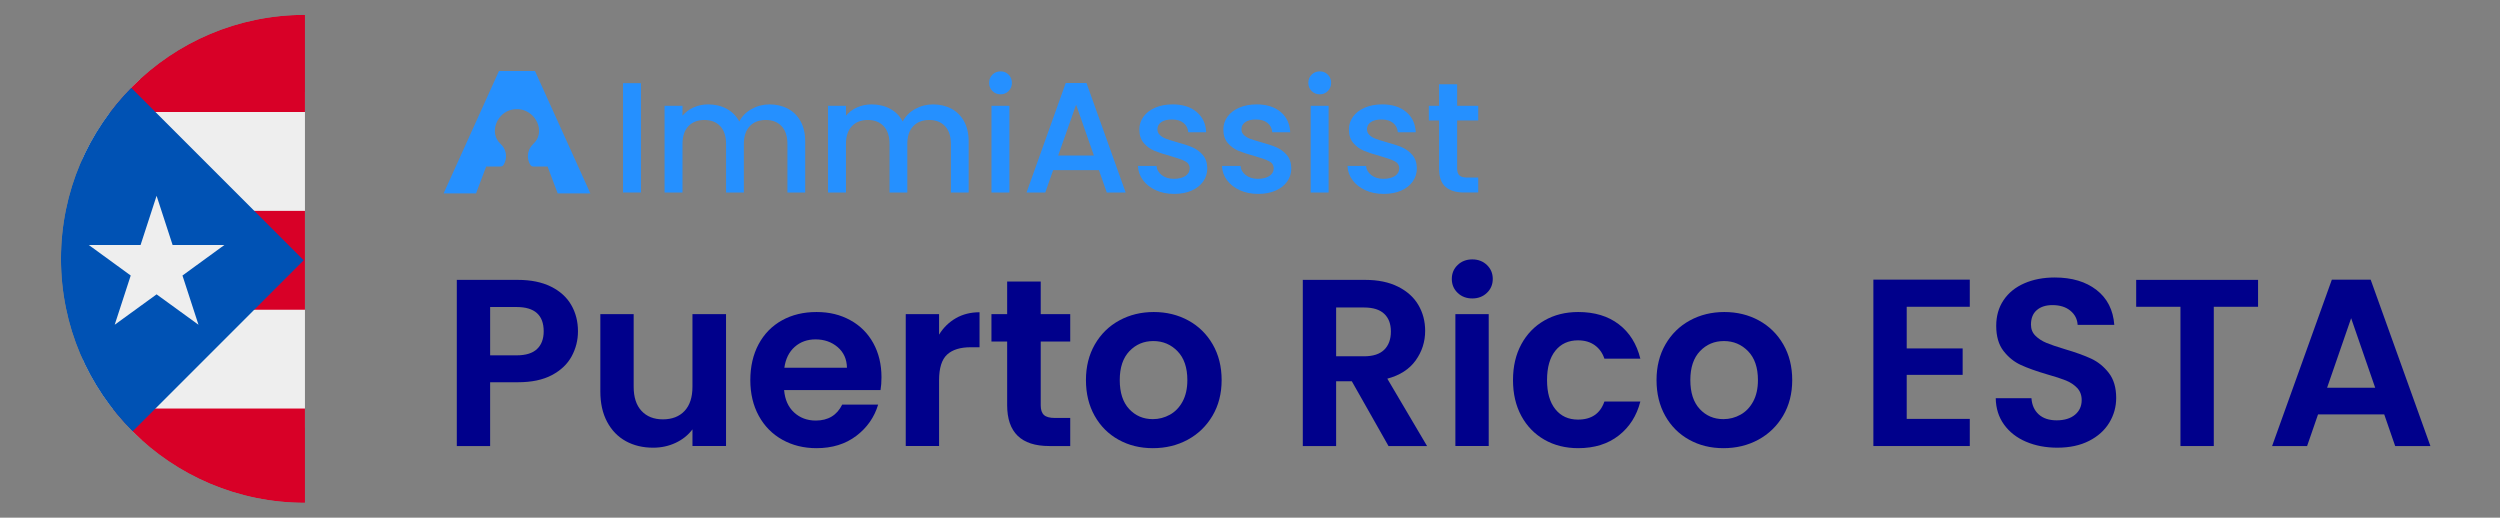 <?xml version="1.0" encoding="UTF-8"?>
<svg id="Capa_1" xmlns="http://www.w3.org/2000/svg" version="1.1" xmlns:xlink="http://www.w3.org/1999/xlink" viewBox="0 0 4829.33 1000">
  <rect x="0" y="0" width="4829.33" height="1000" fill="#808080" stroke="none"/>
  <!-- Generator: Adobe Illustrator 29.8.1, SVG Export Plug-In . SVG Version: 2.1.1 Build 2)  -->
  <defs>
    <style>
      .st0 {
        fill: #fff;
      }

      .st1 {
        mask: url(#mask);
      }

      .st2 {
        fill: #d80027;
      }

      .st3 {
        fill: none;
      }

      .st4 {
        fill: #2590ff;
      }

      .st5 {
        fill: #eee;
      }

      .st6 {
        fill: #00008b;
      }

      .st7 {
        fill: #0052b4;
      }

      .st8 {
        clip-path: url(#clippath);
      }
    </style>
    <clipPath id="clippath">
      <path class="st3" d="M589.12,971.32c-260.3,0-471.32-211.02-471.32-471.32S328.81,28.68,589.12,28.68"/>
    </clipPath>
    <mask id="mask" x="109.3" y="25.42" width="954.72" height="954.72" maskUnits="userSpaceOnUse">
      <g id="a">
        <circle class="st0" cx="586.67" cy="502.79" r="477.36"/>
      </g>
    </mask>
  </defs>
  <g>
    <g>
      <g>
        <path class="st4" d="M1238.16,160.64v211.22h-34.65v-211.22h34.65Z"/>
        <path class="st4" d="M1521.85,209.88c10.43,5.47,18.64,13.58,24.62,24.31,5.97,10.74,8.97,23.71,8.97,38.9v98.77h-34.34v-93.6c0-14.99-3.75-26.49-11.24-34.49-7.5-8-17.73-12-30.69-12s-23.25,4-30.85,12c-7.6,8.01-11.4,19.5-11.4,34.49v93.6h-34.34v-93.6c0-14.99-3.75-26.49-11.24-34.49-7.5-8-17.73-12-30.69-12s-23.25,4-30.85,12c-7.6,8.01-11.4,19.5-11.4,34.49v93.6h-34.65v-167.45h34.65v19.15c5.67-6.89,12.86-12.26,21.58-16.11,8.71-3.85,18.03-5.77,27.96-5.77,13.37,0,25.32,2.84,35.86,8.51,10.53,5.67,18.64,13.88,24.31,24.62,5.06-10.13,12.96-18.18,23.71-24.16,10.74-5.97,22.29-8.97,34.65-8.97,13.17,0,24.97,2.73,35.41,8.21Z"/>
        <path class="st4" d="M1837.61,209.88c10.43,5.47,18.64,13.58,24.62,24.31,5.97,10.74,8.97,23.71,8.97,38.9v98.77h-34.34v-93.6c0-14.99-3.75-26.49-11.24-34.49-7.5-8-17.73-12-30.69-12s-23.25,4-30.85,12c-7.6,8.01-11.4,19.5-11.4,34.49v93.6h-34.34v-93.6c0-14.99-3.75-26.49-11.24-34.49-7.5-8-17.73-12-30.69-12s-23.25,4-30.85,12c-7.6,8.01-11.4,19.5-11.4,34.49v93.6h-34.65v-167.45h34.65v19.15c5.67-6.89,12.86-12.26,21.58-16.11,8.71-3.85,18.03-5.77,27.96-5.77,13.37,0,25.32,2.84,35.86,8.51,10.53,5.67,18.64,13.88,24.31,24.62,5.06-10.13,12.96-18.18,23.71-24.16,10.74-5.97,22.29-8.97,34.65-8.97,13.17,0,24.97,2.73,35.41,8.21Z"/>
        <path class="st4" d="M1917.08,175.84c-4.25-4.25-6.38-9.52-6.38-15.8s2.13-11.55,6.38-15.8,9.52-6.38,15.8-6.38,11.24,2.13,15.5,6.38c4.25,4.25,6.38,9.53,6.38,15.8s-2.13,11.55-6.38,15.8-9.42,6.38-15.5,6.38-11.55-2.13-15.8-6.38ZM1949.9,204.41v167.45h-34.65v-167.45h34.65Z"/>
        <path class="st4" d="M2122.82,328.7h-88.44l-15.2,43.16h-36.17l75.67-211.52h40.12l75.67,211.52h-36.47l-15.2-43.16ZM2113.1,300.44l-34.34-98.16-34.65,98.16h68.99Z"/>
        <path class="st4" d="M2232.68,367.45c-10.44-4.76-18.69-11.24-24.77-19.45s-9.32-17.37-9.73-27.5h35.86c.61,7.09,4,13.02,10.18,17.78,6.18,4.76,13.93,7.14,23.25,7.14s17.27-1.87,22.64-5.62c5.37-3.75,8.05-8.56,8.05-14.44,0-6.28-2.99-10.94-8.97-13.98-5.98-3.04-15.45-6.38-28.42-10.03-12.56-3.44-22.79-6.79-30.7-10.03-7.9-3.24-14.74-8.21-20.51-14.89s-8.66-15.5-8.66-26.44c0-8.91,2.63-17.07,7.9-24.46,5.27-7.39,12.81-13.22,22.64-17.48,9.82-4.25,21.12-6.38,33.89-6.38,19.04,0,34.39,4.81,46.04,14.44,11.65,9.63,17.88,22.75,18.69,39.36h-34.65c-.61-7.49-3.65-13.47-9.12-17.93-5.47-4.45-12.87-6.69-22.19-6.69s-16.11,1.72-20.97,5.17c-4.86,3.45-7.29,8.01-7.29,13.68,0,4.46,1.62,8.21,4.86,11.24,3.24,3.04,7.19,5.42,11.85,7.14,4.66,1.72,11.55,3.9,20.67,6.53,12.16,3.24,22.13,6.53,29.94,9.88,7.8,3.34,14.54,8.26,20.21,14.74,5.67,6.49,8.61,15.1,8.81,25.83,0,9.53-2.64,18.03-7.9,25.53-5.27,7.5-12.72,13.37-22.34,17.63-9.62,4.25-20.92,6.38-33.89,6.38s-24.97-2.38-35.41-7.14Z"/>
        <path class="st4" d="M2394.97,367.45c-10.44-4.76-18.69-11.24-24.77-19.45s-9.32-17.37-9.73-27.5h35.86c.61,7.09,4,13.02,10.18,17.78,6.18,4.76,13.93,7.14,23.25,7.14s17.27-1.87,22.64-5.62c5.37-3.75,8.05-8.56,8.05-14.44,0-6.28-2.99-10.94-8.97-13.98-5.98-3.04-15.45-6.38-28.42-10.03-12.56-3.44-22.79-6.79-30.7-10.03-7.9-3.24-14.74-8.21-20.51-14.89s-8.66-15.5-8.66-26.44c0-8.91,2.63-17.07,7.9-24.46,5.27-7.39,12.81-13.22,22.64-17.48,9.82-4.25,21.12-6.38,33.89-6.38,19.04,0,34.39,4.81,46.04,14.44,11.65,9.63,17.88,22.75,18.69,39.36h-34.65c-.61-7.49-3.65-13.47-9.12-17.93-5.47-4.45-12.87-6.69-22.19-6.69s-16.11,1.72-20.97,5.17c-4.86,3.45-7.29,8.01-7.29,13.68,0,4.46,1.62,8.21,4.86,11.24,3.24,3.04,7.19,5.42,11.85,7.14,4.66,1.72,11.55,3.9,20.67,6.53,12.16,3.24,22.13,6.53,29.94,9.88,7.8,3.34,14.54,8.26,20.21,14.74,5.67,6.49,8.61,15.1,8.81,25.83,0,9.53-2.64,18.03-7.9,25.53-5.27,7.5-12.72,13.37-22.34,17.63-9.62,4.25-20.92,6.38-33.89,6.38s-24.97-2.38-35.41-7.14Z"/>
        <path class="st4" d="M2533.7,175.84c-4.25-4.25-6.38-9.52-6.38-15.8s2.13-11.55,6.38-15.8c4.25-4.25,9.52-6.38,15.8-6.38s11.24,2.13,15.5,6.38,6.38,9.53,6.38,15.8-2.13,11.55-6.38,15.8c-4.25,4.25-9.42,6.38-15.5,6.38s-11.55-2.13-15.8-6.38ZM2566.52,204.41v167.45h-34.65v-167.45h34.65Z"/>
        <path class="st4" d="M2637.49,367.45c-10.44-4.76-18.69-11.24-24.77-19.45s-9.32-17.37-9.73-27.5h35.86c.61,7.09,4,13.02,10.18,17.78,6.18,4.76,13.93,7.14,23.25,7.14s17.27-1.87,22.64-5.62c5.37-3.75,8.05-8.56,8.05-14.44,0-6.28-2.99-10.94-8.97-13.98-5.98-3.04-15.45-6.38-28.42-10.03-12.56-3.44-22.79-6.79-30.7-10.03-7.9-3.24-14.74-8.21-20.51-14.89s-8.66-15.5-8.66-26.44c0-8.91,2.63-17.07,7.9-24.46,5.27-7.39,12.81-13.22,22.64-17.48,9.82-4.25,21.12-6.38,33.89-6.38,19.04,0,34.39,4.81,46.04,14.44,11.65,9.63,17.88,22.75,18.69,39.36h-34.65c-.61-7.49-3.65-13.47-9.12-17.93-5.47-4.45-12.87-6.69-22.19-6.69s-16.11,1.72-20.97,5.17c-4.86,3.45-7.29,8.01-7.29,13.68,0,4.46,1.62,8.21,4.86,11.24,3.24,3.04,7.19,5.42,11.85,7.14,4.66,1.72,11.55,3.9,20.67,6.53,12.16,3.24,22.13,6.53,29.94,9.88,7.8,3.34,14.54,8.26,20.21,14.74,5.67,6.49,8.61,15.1,8.81,25.83,0,9.53-2.64,18.03-7.9,25.53-5.27,7.5-12.72,13.37-22.34,17.63-9.62,4.25-20.92,6.38-33.89,6.38s-24.97-2.38-35.41-7.14Z"/>
        <path class="st4" d="M2814.81,232.67v92.69c0,6.28,1.47,10.79,4.41,13.52,2.93,2.74,7.95,4.1,15.04,4.1h21.27v28.87h-27.35c-15.6,0-27.56-3.65-35.86-10.94-8.31-7.29-12.46-19.15-12.46-35.56v-92.69h-19.75v-28.26h19.75v-41.64h34.95v41.64h40.72v28.26h-40.72Z"/>
      </g>
      <path class="st4" d="M1033.41,137.09h-69.49l-107.01,236.54h62.67l19.61-52h27.94c2.29,0,4.41-1.19,5.62-3.13,7.24-11.6,6.16-26.81-2.84-37.45-2.31-2.73-5.23-5.02-7.4-7.94-16.91-22.71.62-59.82,32.03-62.11h8.13c29.3,2.84,47.34,35.01,34.49,58.3-2.7,4.9-6.35,7.6-9.86,11.75-9,10.64-10.07,25.85-2.84,37.45,1.21,1.94,3.33,3.13,5.62,3.13h27.61s19.61,52,19.61,52h63.1l-107.01-236.54Z"/>
    </g>
    <g class="st8">
      <g class="st1">
        <g>
          <path class="st5" d="M159.65,143.46l904.38,72.91v190.94l-64.7,101.07,64.7,89.88v190.94l-903.63,69.55-.75-715.3Z"/>
          <path class="st2" d="M109.3,25.42l95.47,190.94h859.25V25.42H109.3ZM109.3,980.15h954.72v-190.94H204.78l-95.47,190.94ZM444.95,598.26h619.08v-190.94H444.95v190.94Z"/>
          <path class="st7" d="M109.3,25.42v954.72l477.36-477.36L109.3,25.42Z"/>
          <path class="st5" d="M302.49,378.22l30.95,95.1h99.95l-80.93,58.92,30.95,95.1-80.93-58.74-80.93,58.74,30.95-95.1-80.93-58.92h99.95l30.95-95.1Z"/>
        </g>
      </g>
    </g>
  </g>
  <g>
    <path class="st6" d="M1104.3,688.26c-8.13,15.02-20.85,27.13-38.17,36.33-17.32,9.2-39.17,13.8-65.53,13.8h-53.8v123.24h-64.38v-320.97h118.18c24.83,0,45.98,4.3,63.46,12.88,17.47,8.59,30.58,20.39,39.32,35.41,8.74,15.02,13.1,32.04,13.1,51.04,0,17.17-4.07,33.27-12.19,48.28ZM1037.39,674.23c8.58-8.12,12.88-19.54,12.88-34.26,0-31.27-17.47-46.9-52.42-46.9h-51.04v93.35h51.04c17.78,0,30.96-4.06,39.54-12.19Z"/>
    <path class="st6" d="M1402.5,606.86v254.75h-64.84v-32.19c-8.28,11.04-19.08,19.7-32.42,25.98-13.34,6.28-27.82,9.43-43.46,9.43-19.93,0-37.56-4.21-52.88-12.65-15.33-8.43-27.36-20.84-36.1-37.25-8.74-16.4-13.11-35.94-13.11-58.63v-149.45h64.38v140.25c0,20.23,5.06,35.8,15.17,46.67,10.12,10.89,23.91,16.32,41.39,16.32s31.73-5.44,41.84-16.32c10.12-10.88,15.17-26.44,15.17-46.67v-140.25h64.84Z"/>
    <path class="st6" d="M1700.93,753.55h-186.23c1.53,18.39,7.97,32.81,19.31,43.23,11.34,10.43,25.29,15.63,41.85,15.63,23.91,0,40.93-10.27,51.04-30.81h69.44c-7.36,24.53-21.46,44.68-42.31,60.47-20.85,15.79-46.44,23.68-76.79,23.68-24.53,0-46.52-5.44-65.99-16.32-19.47-10.88-34.65-26.28-45.52-46.21-10.89-19.92-16.32-42.92-16.32-68.98s5.36-49.5,16.09-69.44c10.73-19.92,25.75-35.25,45.06-45.98,19.31-10.73,41.54-16.09,66.68-16.09s45.91,5.22,65.07,15.63c19.15,10.43,34.03,25.22,44.6,44.37,10.58,19.16,15.87,41.16,15.87,65.99,0,9.2-.62,17.47-1.84,24.83ZM1636.09,710.33c-.31-16.55-6.29-29.81-17.93-39.78-11.65-9.96-25.91-14.94-42.76-14.94-15.94,0-29.36,4.83-40.24,14.48-10.89,9.66-17.55,23.07-20,40.24h120.94Z"/>
    <path class="st6" d="M1846.46,614.68c13.33-7.66,28.58-11.5,45.75-11.5v67.6h-17.01c-20.23,0-35.49,4.76-45.75,14.25-10.27,9.51-15.41,26.06-15.41,49.66v126.92h-64.38v-254.75h64.38v39.55c8.28-13.49,19.08-24.06,32.42-31.73Z"/>
    <path class="st6" d="M2010.39,659.75v123.24c0,8.59,2.07,14.79,6.21,18.62,4.14,3.84,11.11,5.75,20.92,5.75h29.89v54.26h-40.47c-54.26,0-81.39-26.36-81.39-79.09v-122.78h-30.35v-52.88h30.35v-63h64.84v63h57.02v52.88h-57.02Z"/>
    <path class="st6" d="M2160.75,849.43c-19.62-10.88-35.03-26.28-46.21-46.21-11.19-19.92-16.78-42.92-16.78-68.98s5.75-49.04,17.24-68.98c11.5-19.92,27.2-35.33,47.13-46.21,19.92-10.88,42.15-16.32,66.68-16.32s46.75,5.45,66.68,16.32c19.92,10.89,35.64,26.29,47.13,46.21,11.5,19.93,17.24,42.92,17.24,68.98s-5.91,49.05-17.7,68.98c-11.8,19.93-27.75,35.34-47.82,46.21-20.08,10.89-42.54,16.32-67.37,16.32s-46.6-5.44-66.22-16.32ZM2259.85,801.15c10.27-5.67,18.46-14.18,24.6-25.52,6.13-11.34,9.2-25.13,9.2-41.39,0-24.21-6.37-42.84-19.08-55.87-12.72-13.03-28.28-19.54-46.67-19.54s-33.8,6.52-46.21,19.54c-12.42,13.03-18.62,31.66-18.62,55.87s6.05,42.84,18.16,55.87c12.11,13.03,27.36,19.54,45.75,19.54,11.65,0,22.6-2.83,32.88-8.51Z"/>
    <path class="st6" d="M2682.2,861.62l-70.82-125.08h-30.35v125.08h-64.38v-320.97h120.48c24.83,0,45.98,4.37,63.46,13.11s30.58,20.54,39.32,35.41c8.74,14.87,13.11,31.5,13.11,49.89,0,21.15-6.14,40.24-18.39,57.25-12.27,17.01-30.51,28.74-54.72,35.18l76.79,130.13h-74.49ZM2581.04,688.26h53.8c17.47,0,30.5-4.21,39.09-12.65,8.58-8.43,12.88-20.15,12.88-35.18s-4.3-26.13-12.88-34.26c-8.59-8.12-21.61-12.19-39.09-12.19h-53.8v94.27Z"/>
    <path class="st6" d="M2815.78,565.71c-7.52-7.2-11.27-16.17-11.27-26.9s3.75-19.69,11.27-26.9c7.51-7.2,16.93-10.81,28.28-10.81s20.76,3.61,28.28,10.81c7.51,7.21,11.27,16.17,11.27,26.9s-3.76,19.7-11.27,26.9c-7.51,7.21-16.94,10.81-28.28,10.81s-20.77-3.6-28.28-10.81ZM2875.79,606.86v254.75h-64.38v-254.75h64.38Z"/>
    <path class="st6" d="M2938.79,665.03c10.73-19.77,25.59-35.1,44.6-45.98,19-10.88,40.77-16.32,65.3-16.32,31.57,0,57.71,7.9,78.4,23.68,20.69,15.79,34.56,37.94,41.62,66.45h-69.44c-3.68-11.04-9.89-19.69-18.62-25.98-8.74-6.28-19.54-9.43-32.42-9.43-18.39,0-32.96,6.67-43.68,20-10.73,13.34-16.09,32.27-16.09,56.79s5.36,43,16.09,56.33c10.73,13.34,25.29,20,43.68,20,26.05,0,43.07-11.65,51.04-34.95h69.44c-7.06,27.59-21,49.51-41.85,65.76-20.85,16.25-46.9,24.37-78.17,24.37-24.53,0-46.29-5.44-65.3-16.32-19.01-10.88-33.88-26.21-44.6-45.98-10.73-19.77-16.09-42.84-16.09-69.21s5.36-49.43,16.09-69.21Z"/>
    <path class="st6" d="M3262.97,849.43c-19.62-10.88-35.03-26.28-46.21-46.21-11.19-19.92-16.78-42.92-16.78-68.98s5.75-49.04,17.24-68.98c11.5-19.92,27.2-35.33,47.13-46.21,19.92-10.88,42.15-16.32,66.68-16.32s46.75,5.45,66.68,16.32c19.92,10.89,35.64,26.29,47.13,46.21,11.5,19.93,17.24,42.92,17.24,68.98s-5.91,49.05-17.7,68.98c-11.8,19.93-27.75,35.34-47.82,46.21-20.08,10.89-42.54,16.32-67.37,16.32s-46.6-5.44-66.22-16.32ZM3362.07,801.15c10.27-5.67,18.46-14.18,24.6-25.52,6.13-11.34,9.2-25.13,9.2-41.39,0-24.21-6.37-42.84-19.08-55.87-12.72-13.03-28.28-19.54-46.67-19.54s-33.8,6.52-46.21,19.54c-12.42,13.03-18.62,31.66-18.62,55.87s6.05,42.84,18.16,55.87c12.11,13.03,27.36,19.54,45.75,19.54,11.65,0,22.6-2.83,32.88-8.51Z"/>
    <path class="st6" d="M3683.25,592.61v80.47h108.06v51.04h-108.06v85.07h121.86v52.42h-186.24v-321.43h186.24v52.42h-121.86Z"/>
    <path class="st6" d="M3913.86,853.34c-17.93-7.66-32.12-18.7-42.54-33.11-10.42-14.41-15.79-31.42-16.09-51.04h68.98c.92,13.18,5.59,23.61,14.03,31.27,8.43,7.67,20,11.5,34.72,11.5s26.82-3.6,35.41-10.81c8.58-7.2,12.88-16.63,12.88-28.28,0-9.5-2.92-17.32-8.74-23.45-5.83-6.13-13.11-10.96-21.84-14.49-8.74-3.52-20.77-7.43-36.1-11.73-20.85-6.13-37.79-12.19-50.81-18.16-13.03-5.98-24.22-15.02-33.57-27.13-9.35-12.11-14.03-28.28-14.03-48.51,0-19,4.75-35.56,14.26-49.66,9.5-14.1,22.83-24.9,40.01-32.42,17.17-7.51,36.79-11.27,58.86-11.27,33.11,0,60.01,8.05,80.7,24.14,20.69,16.09,32.11,38.55,34.26,67.37h-70.82c-.62-11.04-5.29-20.15-14.03-27.36-8.74-7.2-20.31-10.81-34.72-10.81-12.57,0-22.61,3.22-30.12,9.66-7.52,6.44-11.27,15.79-11.27,28.05,0,8.59,2.83,15.71,8.51,21.38,5.67,5.68,12.72,10.27,21.15,13.8,8.43,3.53,20.3,7.59,35.64,12.19,20.84,6.14,37.86,12.26,51.04,18.39,13.18,6.14,24.52,15.33,34.03,27.59,9.5,12.26,14.25,28.36,14.25,48.28,0,17.17-4.45,33.11-13.34,47.82-8.89,14.71-21.92,26.44-39.09,35.18-17.17,8.74-37.56,13.11-61.16,13.11-22.38,0-42.54-3.83-60.47-11.5Z"/>
    <path class="st6" d="M4361.97,540.65v51.96h-85.53v269.01h-64.38v-269.01h-85.53v-51.96h235.44Z"/>
    <path class="st6" d="M4605.68,800.46h-127.83l-21.15,61.16h-67.6l115.42-321.43h74.95l115.42,321.43h-68.06l-21.15-61.16ZM4588.21,748.95l-46.44-134.27-46.44,134.27h92.89Z"/>
  </g>
</svg>